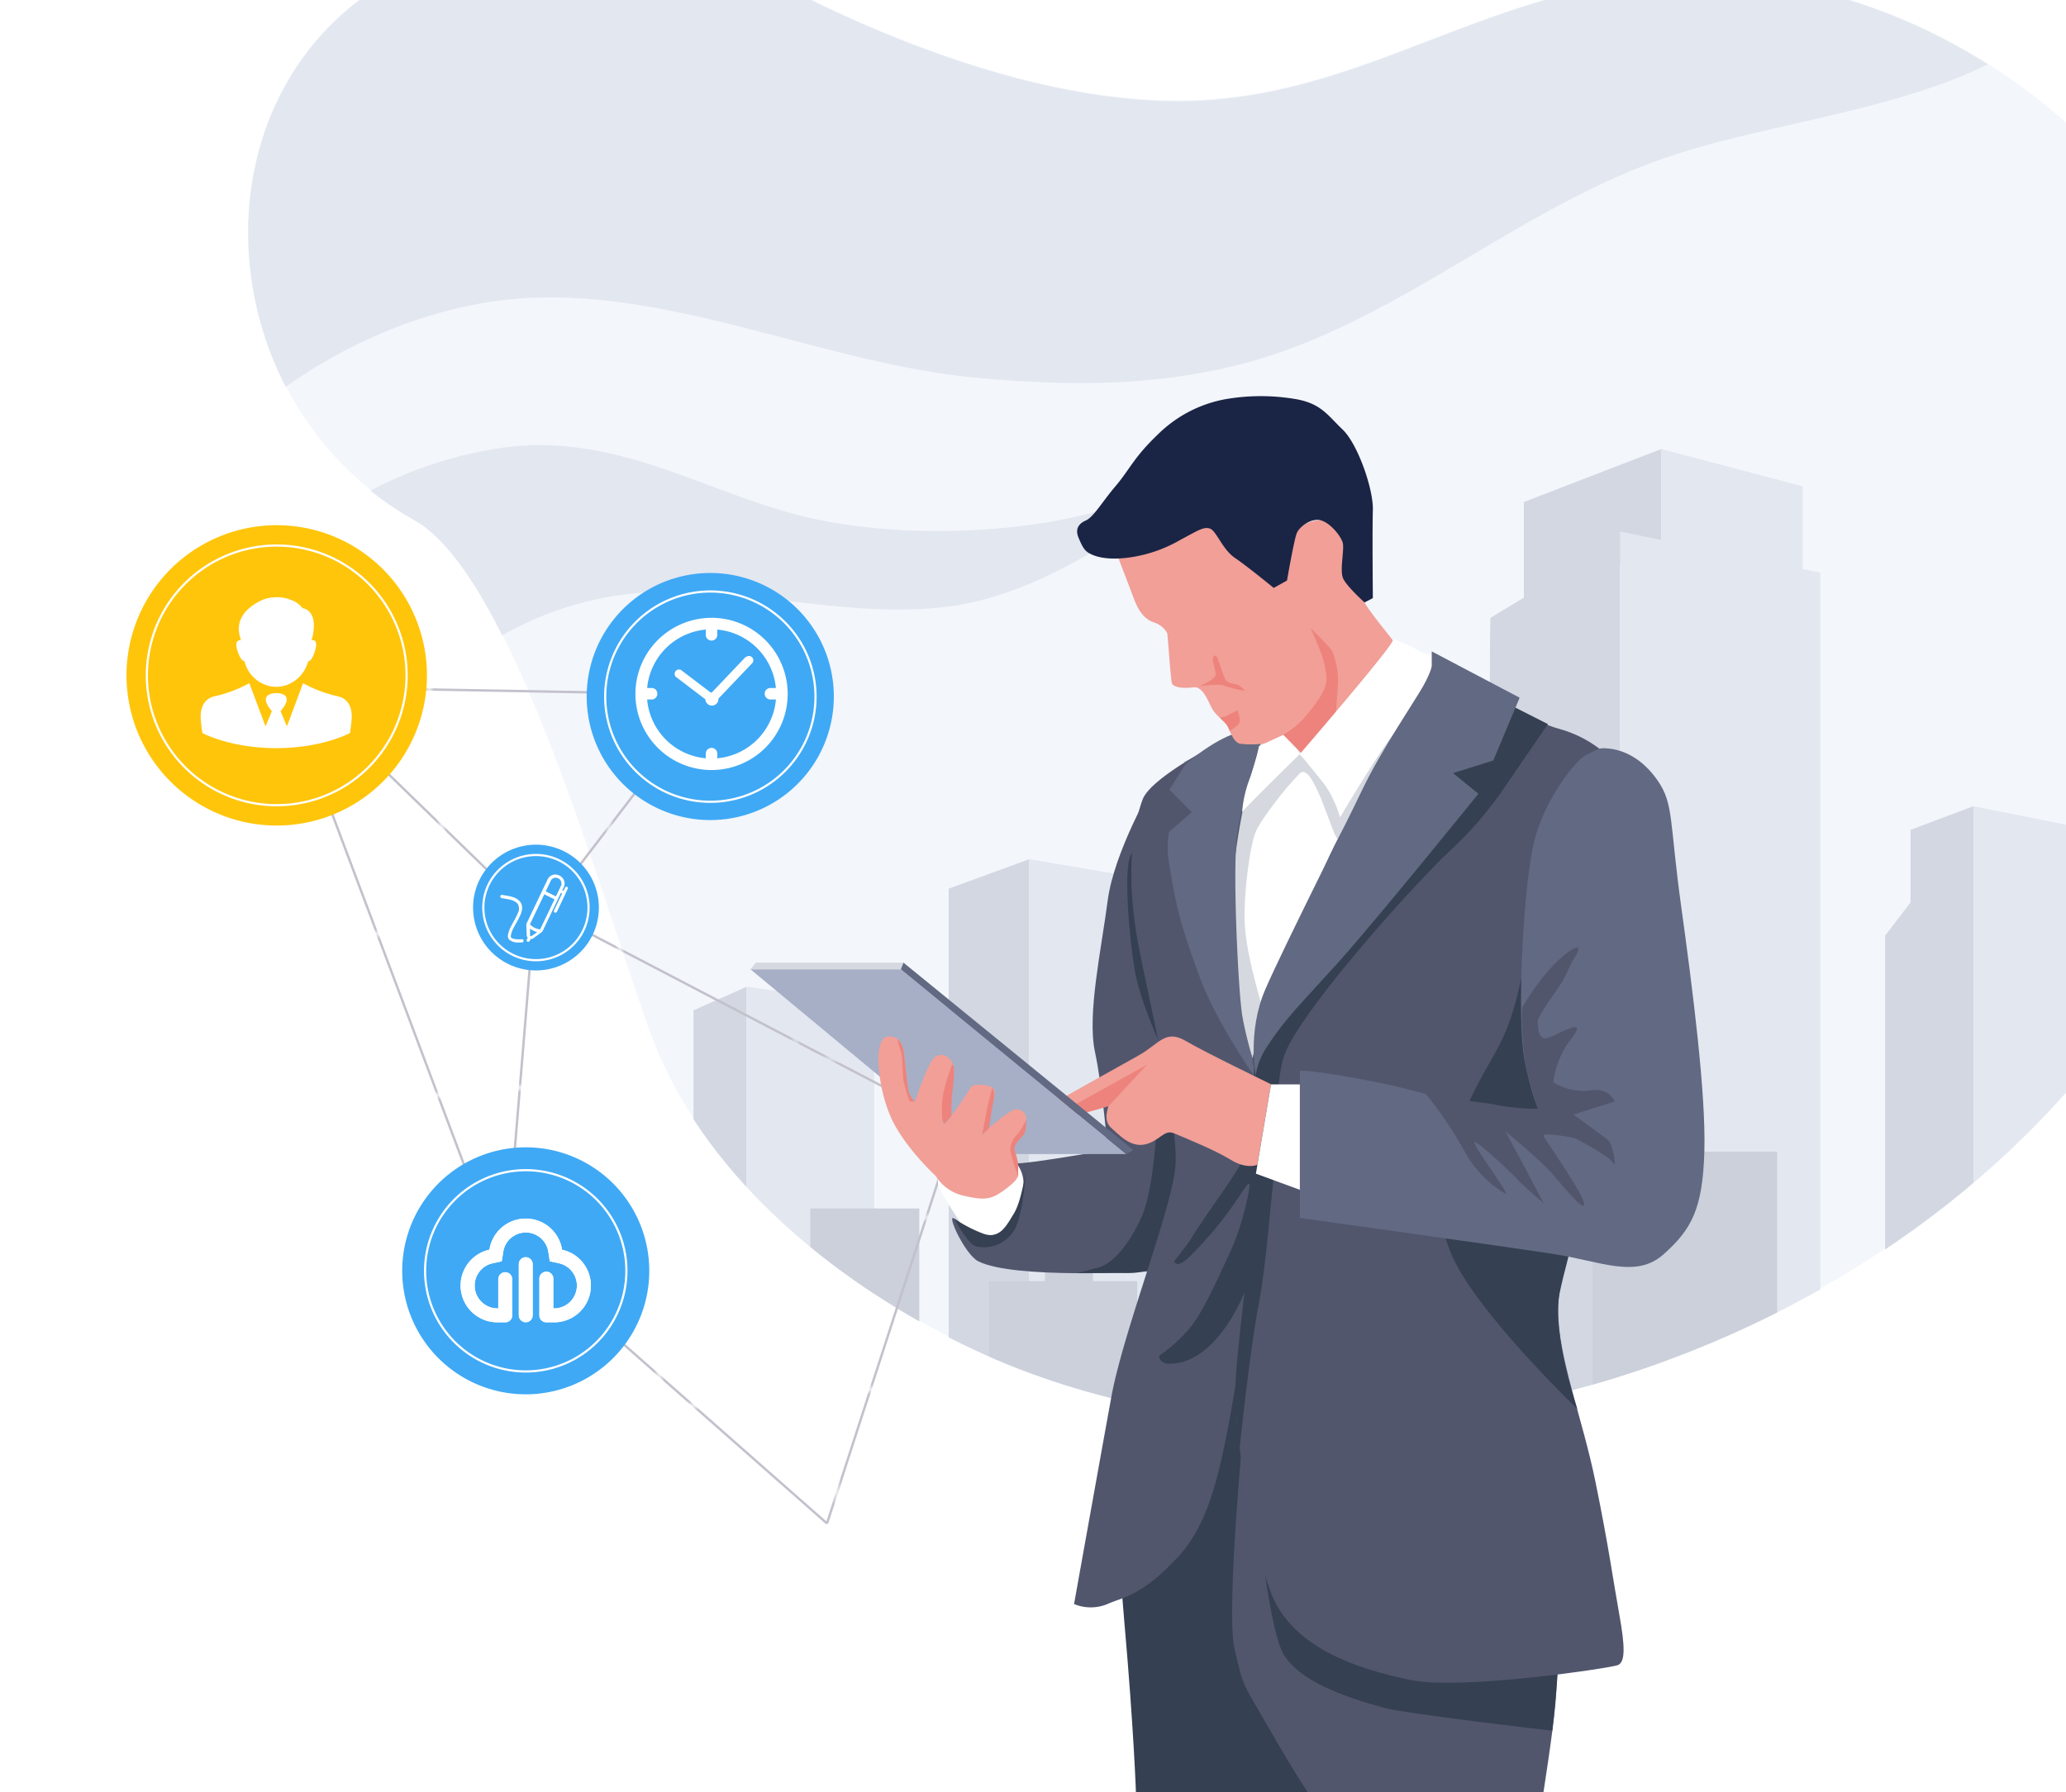 <svg id="Layer_1" data-name="Layer 1" xmlns="http://www.w3.org/2000/svg" xmlns:xlink="http://www.w3.org/1999/xlink" viewBox="0 0 476 413"><defs><style>.cls-1,.cls-11,.cls-13{fill:none;}.cls-17,.cls-2,.cls-23{fill:#fff;}.cls-2{clip-rule:evenodd;}.cls-3{fill:#c2c1cc;}.cls-4{clip-path:url(#clip-path);}.cls-5{opacity:0.5;}.cls-6{fill:#e8edf7;}.cls-7{clip-path:url(#clip-path-2);}.cls-8{fill:#a6afc6;}.cls-9{fill:#c7cfe2;}.cls-10{fill:#97a1b7;}.cls-11,.cls-13{stroke-miterlimit:10;stroke-width:0.5px;}.cls-11{stroke:url(#New_Pattern_Swatch_6);}.cls-12{fill:#3fa9f5;}.cls-13{stroke:#fff;}.cls-14{fill:#ffc50b;}.cls-15{fill:#354052;}.cls-16{fill:#51566d;}.cls-18{fill:#d5d8df;}.cls-19{fill:#626982;}.cls-20{fill:#f19f97;}.cls-21{fill:#ed837c;}.cls-22{fill:#1a2445;}.cls-23{fill-rule:evenodd;}.cls-24{clip-path:url(#clip-path-3);}</style><clipPath id="clip-path"><rect class="cls-1" x="-13.95" y="-0.77" width="489.95" height="414.78"/></clipPath><clipPath id="clip-path-2"><path class="cls-1" d="M78.74,3.41C104.11-19.31,147-21.25,175-6.06s64,29.21,95.81,29.4C309,23.56,335.52,2.26,373.2-3.92,424.84-12.37,479,17.6,504,63.52s22.35,104.35-1.94,150.7-68.22,80.76-117.23,99c-54.81,20.44-118.66,21.07-170-7-28.2-15.4-54.66-38.71-65.38-69-12.29-34.72-31.92-104.91-53.91-117.27C51.9,95.47,44.37,34.19,78.74,3.41Z"/></clipPath><pattern id="New_Pattern_Swatch_6" data-name="New Pattern Swatch 6" width="34.29" height="34.29" patternTransform="matrix(1.09, -0.1, 0.1, 1.09, -72.57, -38.92)" patternUnits="userSpaceOnUse" viewBox="0 0 34.29 34.29"><rect class="cls-1" width="34.29" height="34.29"/><rect class="cls-3" width="34.29" height="34.29"/></pattern><clipPath id="clip-path-3"><path class="cls-2" d="M122.73,291.33v11.79a1.6,1.6,0,1,1-3.2,0V291.33a1.6,1.6,0,1,1,3.2,0M129.5,288a8.47,8.47,0,0,1-1.81,16.74h-1.83a1.62,1.62,0,0,1-1.59-1.39h0v-8.55a1.61,1.61,0,1,1,3.21,0v6.73h.22a5.26,5.26,0,0,0,1.12-10.39l-2.15-.47-.34-2.18a5.25,5.25,0,0,0-10.38,0l-.34,2.18-2.15.47a5.26,5.26,0,0,0,1.12,10.39h.22v-6.73a1.61,1.61,0,0,1,1.61-1.61h0a1.61,1.61,0,0,1,1.6,1.61v8.55h0a1.62,1.62,0,0,1-1.59,1.39h-1.83A8.47,8.47,0,0,1,112.76,288a8.47,8.47,0,0,1,16.74,0Z"/></clipPath></defs><g class="cls-4"><g class="cls-5"><path class="cls-6" d="M78.74,3.22C104.11-19.5,147-21.43,175-6.24S239,23,270.77,23.15C309,23.38,335.52,2.07,373.2-4.1,424.84-12.56,479,17.41,504,63.33S526.39,167.69,502.1,214s-68.22,80.77-117.23,99.06c-54.81,20.44-118.66,21.06-170-7-28.2-15.4-54.66-38.71-65.38-69-12.29-34.72-31.92-104.92-53.91-117.28C51.9,95.29,44.37,34,78.74,3.22Z"/><g class="cls-7"><polygon class="cls-8" points="124.96 326.01 124.96 261.78 134.01 256.35 134.01 326.01 124.96 326.01"/><polygon class="cls-9" points="154.81 326.01 134.01 326.01 134.01 256.35 154.81 259.07 154.81 326.01"/><polygon class="cls-8" points="159.78 232.84 159.78 326.01 172 326.01 172 227.41 159.78 232.84"/><polygon class="cls-9" points="201.4 326.01 172 326.01 172 227.41 201.4 231.48 201.4 326.01"/><polygon class="cls-8" points="218.58 204.8 218.58 326.01 237.13 326.01 237.13 198.01 218.58 204.8"/><polygon class="cls-9" points="266.53 326.01 237.13 326.01 237.13 198.01 266.53 202.99 266.53 326.01"/><path class="cls-8" d="M272.86,175.39V326h24V167.71Z"/><polygon class="cls-9" points="326.23 326.01 296.83 326.01 296.83 167.71 326.23 174.49 326.23 326.01"/><polygon class="cls-8" points="351.1 115.69 351.1 137.72 382.76 126.71 382.76 103.48 351.1 115.69"/><polygon class="cls-9" points="415.33 137.72 382.76 126.71 382.76 103.48 415.33 112.08 415.33 137.72"/><path class="cls-8" d="M343.41,142.38c-.45,1.36,0,183.63,0,183.63h29.85V124.29Z"/><polygon class="cls-9" points="419.4 326.01 373.26 326.01 373.26 122.48 419.4 131.98 419.4 326.01"/><polygon class="cls-8" points="434.32 215.65 440.2 207.96 440.2 191.23 454.67 185.8 454.67 326.01 434.32 326.01 434.32 215.65"/><polygon class="cls-9" points="477.29 326.01 454.67 326.01 454.67 185.8 477.29 190.32 477.29 326.01"/><polygon class="cls-8" points="110.94 327.82 110.94 302.49 129.48 299.32 129.48 327.82 110.94 327.82"/><polygon class="cls-10" points="144.41 327.82 144.41 302.04 129.48 299.32 129.48 327.82 144.41 327.82"/><rect class="cls-10" x="151.64" y="295.25" width="29.4" height="32.57"/><rect class="cls-10" x="186.7" y="278.51" width="25.1" height="49.3"/><polygon class="cls-10" points="227.85 326.01 227.85 295.25 240.74 295.25 240.74 286.66 251.82 286.66 251.82 295.25 262 295.25 262 326.01 227.85 326.01"/><rect class="cls-10" x="307.23" y="295.25" width="51.01" height="32.57"/><rect class="cls-10" x="366.93" y="265.4" width="42.52" height="60.61"/><rect class="cls-10" x="269.24" y="265.4" width="23.52" height="60.61"/><path class="cls-9" d="M29.11,143c6.76-41.17,53.05-72.33,92.61-74.34C156.07,66.92,190.37,83.74,224.43,87c26.43,2.52,51.49,2,76-7.86,29.23-11.73,53.25-32.4,83.14-42.74,26-9,62.34-11.41,84.77-27.76,10.95-8,20.58-26.69,19.83-40.39C486.71-59,447-67,425.29-70.57c-31.67-5.22-67-7.19-99.19-4.31C305.57-73,285.9-61.44,265.19-57.53c-41.36,7.79-80.57-10.7-122.51-5.55C94.88-57.2,45.09-44.83,10.82-9.63c-34.09,35-61.39,78.11-54.48,129.08,3.28,24.2,24,70.79,54.51,60.43,23.36-7.95,4.69-36.7,20.87-43.41"/><path class="cls-9" d="M62.85,144.17c-1.25-27.2,40.73-41.86,61.9-41.6,22.54.28,40.05,11.54,60.93,16.58,26.15,6.31,72.33,4.28,93.81-14.19-14.33,15.39-39.17,31.94-60.58,34.77-26.88,3.55-53.5-7.06-79.63-2-26.5,5.07-41.27,21.76-61.75,37.13C55,191.7,48.7,171.79,57.16,152c2.07-4.83,4.47-9.4,9.06-11.24"/></g></g></g><line class="cls-11" x1="63.66" y1="153.31" x2="116.26" y2="293.31"/><line class="cls-11" x1="64.1" y1="158.28" x2="165.42" y2="160.08"/><line class="cls-11" x1="114.24" y1="283.86" x2="190.54" y2="351.09"/><line class="cls-11" x1="190.54" y1="351.09" x2="220.34" y2="259.25"/><line class="cls-11" x1="125.59" y1="209.77" x2="220.34" y2="259.25"/><line class="cls-11" x1="125.59" y1="209.77" x2="163.57" y2="160.24"/><line class="cls-11" x1="63.66" y1="153.31" x2="123.05" y2="210.97"/><line class="cls-11" x1="116.26" y1="293.31" x2="123.26" y2="208.39"/><path class="cls-12" d="M192,158a28.47,28.47,0,1,1-30.87-25.84A28.46,28.46,0,0,1,192,158Z"/><path class="cls-13" d="M187.8,158.41a24.23,24.23,0,1,1-26.28-22A24.24,24.24,0,0,1,187.8,158.41Z"/><path class="cls-12" d="M149.48,290.36a28.46,28.46,0,1,1-30.87-25.84A28.45,28.45,0,0,1,149.48,290.36Z"/><path class="cls-13" d="M144.23,290.82a23.19,23.19,0,1,1-25.15-21.05A23.18,23.18,0,0,1,144.23,290.82Z"/><path class="cls-14" d="M98.23,152.58a34.61,34.61,0,1,1-37.54-31.41A34.62,34.62,0,0,1,98.23,152.58Z"/><path class="cls-13" d="M93.56,153a29.92,29.92,0,1,1-32.45-27.16A29.93,29.93,0,0,1,93.56,153Z"/><path class="cls-12" d="M137.92,207.88a14.49,14.49,0,1,1-15.72-13.16A14.49,14.49,0,0,1,137.92,207.88Z"/><path class="cls-13" d="M135.55,208.09a12.12,12.12,0,1,1-13.14-11A12.11,12.11,0,0,1,135.55,208.09Z"/><path class="cls-15" d="M259,335c-.46,1.77-2.29,12.37,0,38.26s2.74,40.44,2.74,40.44h44.38s-4.23-95.17-4.39-96.35-17.27-6.77-29.09-5.74S259,335,259,335Z"/><path class="cls-16" d="M286.83,325.36s-4.48,45.45-2.41,54.6,1.91,7.78,7.93,18.31,9.39,15.43,9.39,15.43H355.5s2.23-14,2.85-20.92.72-15.11-2.85-35.71-6.53-25.18-7.56-24.72S286.83,325.36,286.83,325.36Z"/><path class="cls-15" d="M288.88,341.35s3.11,33.88,6.91,40,13.67,9.63,23,12.21c5,1.39,38.85,5.29,38.85,5.29s2.17-18.93,1.56-24.73-9.89-32.75-9.89-32.75Z"/><path class="cls-17" d="M217.59,271.69s3.43,4.34,8,3.88,6.87-2.28,8.24-3.88a3.78,3.78,0,0,0,.5-3.68l3.26,3.13s-1.93,11.3-4,12.45-8.22,3-9.16,1.41a10.05,10.05,0,0,0-2.9-2.9s-5.11-7.44-5.34-9a8,8,0,0,1,0-2.58Z"/><path class="cls-16" d="M265.45,181.27s-8.8,15.1-10.25,26.32-4.76,26.17-2.93,34.79,2.93,22.67,2.93,22.67-19.82,3.42-20.86,3,3.85,2.76,0,10.77-8,7.09-14.42,2.06c-2.1-1.65,2.31,8.17,5.47,9.79,8.15,4.18,38.93,2.36,38.93,2.36s4.35-.7,6.41-7.12,4.64-19.91,2.44-30.9-10.91-45.32-10.68-53.33S265.45,181.27,265.45,181.27Z"/><path class="cls-15" d="M253.49,292s4.88-1.31,9.46-11.39S267,240,267,240s-4.38-9.42-5.6-16.61-2.76-24.42-.62-26.79S277,228,277.91,238.87s-2.75,44.48-7,49.06-7.24,5.51-11.41,5.45-11.32,0-11.32,0Z"/><path class="cls-17" d="M286.6,240.72c-.17-.51-5.32-19.57-4.37-31.93s7.6-37.6,8.08-37.67,4.95-2.19,6.1-1.38,3.07,4,3.07,4l23-23.7s7.69,1.35,8.55,3.08-18,29.55-21.29,36.76-16.65,34-18.2,40.17-2.22,16.1-2.22,16.1Z"/><path class="cls-18" d="M300,174.45c.17.2,20.24-13.34,22.86-8.38,1.57,3-12.75,23.52-14.51,27.13-.83,1.71-5.68-18.21-8.91-14.94s-8.75,10.28-10.12,13.45-3.1,15.88-2.41,22.92,4,17.71,4,17.71l-1.63,13.84s-4.29-10.81-5.23-16.29-2.32-17.27-1.9-21.1,4.43-24.45,5.12-27.19,3-10.48,3-10.48l5.36-1.77Z"/><path class="cls-16" d="M247.46,369.66s5.84-32.62,8.59-47.73,14.07-43.61,14.76-53.22-5.15-34-8.24-49.45-2.15-27.29.68-35c2-5.35,19.1-13.86,19.1-13.86l8.77-1s-12.75,32.52-4.95,66.74c1.64,7.17,4,9.39,4.95,19.34s-.91,31.13-4.95,54.82-6.09,39.15-14.68,48.42-12.7,9.27-16.48,11A10,10,0,0,1,247.46,369.66Z"/><path class="cls-15" d="M282.15,274c7.12-10.31,9-16.49,9-16.49l-.24,15.82s.41,16.46-6,28.36-13.09,12.59-15.47,12.59-2.39-1.83-2.39-1.83a35.27,35.27,0,0,0,7.1-6.41c3.2-3.89,7-12.59,9.43-17.86s4.3-13.27,4.3-15.1-3.06,4.58-8.85,11.21-7.63,8-8.54,6.41c0,0,3.06-3.89,3.66-4.81S275,284.27,282.15,274Z"/><path class="cls-19" d="M290.31,249.91s-9.77-13.48-13.89-24.69-5.44-15.91-7-25.87a21.36,21.36,0,0,1-.07-7.64l5.24-4.55L269.42,182l3.71-5.87s5.24-4.65,10.43-6.73a11.88,11.88,0,0,1,7.56,0s-5.41,15.55-6.23,24.37.4,34.29,1.28,40S290.31,249.91,290.31,249.91Z"/><path class="cls-16" d="M331.07,153.15s19.28,12.41,28,14.77,13,7.94,15.8,10.34c6.26,5.32,7.78,11.7,5.72,25.9S372.21,247.08,369,261.5s-10,29.53-10,40.51,5.5,24.38,8.59,39.49,4.12,23,5.49,30.56,1.37,11-.34,11.68-36.06,5.83-47.73,3.43-27.38-7.21-32.23-20.26-7.74-35.27-7.94-41.55S289,291,289.68,285.87s5.43-26.09,1.69-34.33-3-5.84-2-11.33,13.51-36,17.83-44.8,16-27.83,16-27.83Z"/><path class="cls-15" d="M285.55,334.3s2.36-22.86,4.47-33.84,3.11-30.32,4.4-35.81-1.24-11.47,1.25-20.74,29.42-39.38,38.15-47.62a84.54,84.54,0,0,0,12.93-15l9.89-14.41-13.91-7.06-8.91-3.37s-43.26,79.25-44.59,87.5,1.76,8.55,1.89,13.55-6.46,54.21-6.46,61.7A149.71,149.71,0,0,0,285.55,334.3Z"/><path class="cls-15" d="M353.21,209.31s0,4.12-3.09,17.85-6.18,15.11-11.67,26.79-9.61,22.66-3.78,35.7,28.74,35.06,28.74,35.06-5.93-17.4-4.12-26.48S367.6,268,370,257.18s11.37-44.1,10-49.25-8.57-5.49-15.43-4.8S353.21,209.31,353.21,209.31Z"/><path class="cls-19" d="M365.23,174.11c-1.77.84-9.71,9.89-12.05,21.09s-3.68,39.64-2,48.67,3.36,11.82,3.36,11.82-2.43-.15-7.37,0c-7.29.24-2.53-.76-10.64-1.87s-8.55-2.55-25.16-5.51c-10.55-1.89-11.88-1.52-11.88-1.52v33.89s48,6.69,58.72,8.36,18.74,5.69,25.1,0,9-10.37,9.37-23.75-2.68-37.14-5.36-56.55S385.64,185.32,382,180s-7.95-7.05-10.89-7.43S368.49,172.56,365.23,174.11Z"/><path class="cls-20" d="M243.42,253.82s14-7.87,18.8-10.52,6.24-6.18,10.91-3.44,19.7,10,19.7,10l-3.14,18.57s-2.42,1.14-6.13-1.15-10.75-5.12-13.06-6.1-3.24,1.75-6.67,2.55-6.18-2.4-7.78-3.77-1.15-3.43-.69-5-7.9,2.21-7.9,2.21Z"/><polygon class="cls-21" points="264.29 245.36 246.13 255.44 247.46 257.18 255.36 254.97 264.29 245.36"/><path class="cls-16" d="M328.23,251.78a93.55,93.55,0,0,1,8.86,12.92,25.85,25.85,0,0,0,9.66,10.35c1.67,1.11-6.5-9.9-7.06-11.64s9.66,7.92,10,8.48,5.94,5.39,5.94,5.39-8.54-16.35-8.91-16.63,8,6.43,11,9.94,7.61,9.1,7.24,6.69-8.73-14.3-9.29-15.41,7.06.37,7.06.37,8,4.08,8.92,5.75,0-4.27-1.12-5.2-8-5.94-8-5.94l9.48-3s-1.16-3.32-5.62-2.55a13.29,13.29,0,0,1-8.51-1.87,19.87,19.87,0,0,1,4.27-10.19c4.09-5.39-3.53-.56-5.75,0s-2-3.16-2.13-3.9,3.8-6.32,5.29-8.54,2-4.28,3.15-6,2-4.08-2.23-.74-8.09,9.23-9.68,12c-.44.78.1,10.75.67,13.6s2.8,9.84,2.8,9.84a45.66,45.66,0,0,1-5.27-.25c-4.78-.5-3.65-.7-8.12-1.21S328.23,251.78,328.23,251.78Z"/><path class="cls-20" d="M257.5,128.15s2.32,6,3.71,9.72,2.93,4.94,4.63,5.56a5.28,5.28,0,0,1,3.08,2.47c.16.62.78,10.65,1.09,11.57s2.47,1.24,4.93.93,3.55,3.86,4.63,5.4,2.78,2.47,3.4,3.86,1.39,3.4,2.62,3.7,7.26.47,9.73-1.31,4.62,3.63,4.62,3.63,23.93-21.14,24.24-21.61-8.8-10.95-9.88-13.42-3.86-4.94-4.17-8.65-1.08-8-3.7-9.56-8,.46-8.95,3.55a37.33,37.33,0,0,0-1.24,6.32v3.4l-2.51,1.3s-4.74-4.85-7.06-7.32-4.32-7.7-6.63-7.79a27.1,27.1,0,0,0-7.72,1c-3.09.77-10.18,2.31-12.19,3.55A6.69,6.69,0,0,0,257.5,128.15Z"/><path class="cls-22" d="M250.64,127.3c2.14,1.41,5.78,1.78,10.18,1.08a32.18,32.18,0,0,0,11.19-4c3.94-2.08,5.33-3.09,6.79-2.55s2.86,4.8,5.71,6.73,8.95,6.93,8.95,6.93l3.06-1.7s1.53-8.85,2.19-10.75c.57-1.67,3.4-3.69,5.56-3.14s4.75,3.65,5.11,5.31-.76,6.26.08,8.11,4.93,5.52,4.93,5.52l1.91-1s-.15-15.51,0-20.3-3.47-15.2-6.94-18.52-4.94-5.94-10.57-7a47.83,47.83,0,0,0-16.59,0,29.74,29.74,0,0,0-15.59,8.26c-5.4,5.17-6.4,8-9.57,11.73s-5.09,7.16-6.87,7.94-2.46,2.09-1.69,3.94S249.78,126.74,250.64,127.3Z"/><path class="cls-21" d="M295.67,169.35a22.06,22.06,0,0,0,4.51-3.54c1.62-1.85,4.32-5.25,5-7.18s.47-2.78,0-5.4-3.24-8.49-3.24-8.49,4.68,4.57,5,5.35a17.91,17.91,0,0,1,1.31,7.69c-.08,1.55-.65,9.1-.65,9.1l-7.69,6.8Z"/><path class="cls-21" d="M276.26,158.17a18.39,18.39,0,0,0,2.7-1.39c.69-.54,1.31-1.08,1.15-1.7s-.61-2.47-.69-3.08.62-1.7,1.23,0a42.88,42.88,0,0,0,1.7,4.63c.54.92,2.09.92,2.78,1.15a5.87,5.87,0,0,1,1.7,1.43A26.68,26.68,0,0,1,282,158C281.12,157.47,276.26,158.17,276.26,158.17Z"/><path class="cls-21" d="M281,165.34a3.85,3.85,0,0,0,1.92-.53l2.16-1.08a5.52,5.52,0,0,1,.54,2.62c-.23.92-2.29,2.07-2.29,2.07a6.62,6.62,0,0,0-.79-1.52C282.11,166.44,281,165.34,281,165.34Z"/><polygon class="cls-17" points="289.36 270.48 299.48 274.2 299.48 249.91 292.83 249.91 289.36 270.48"/><path class="cls-17" d="M286.17,187.16c.17-.51,13.31-13.39,13.31-13.39l-3.81-4.42-5.6,2.58a47.83,47.83,0,0,1-2.16,7.56A28.42,28.42,0,0,0,286.17,187.16Z"/><path class="cls-17" d="M308.75,188.36a26.3,26.3,0,0,0-3.43-7.38c-1.72-2.23-5.84-7.21-5.84-7.21s22-25.51,21.4-26.24,4.31,1.36,6.2,2.54,3.13,0,4,3.08-6.87,12.3-10.13,16.2S308.75,188.36,308.75,188.36Z"/><path class="cls-19" d="M340.62,182.93s-23.67,29.3-32.34,38.92-11.76,12.46-16.07,18.9c-3.1,4.62-2.85,7.46-2.85,7.46s-2.11-10.4,2.2-20.29,18-36.91,22.34-46,12.23-20.6,14.07-23.94,1.9-4.53,1.9-4.53v-3.33l20.25,10.67-6.07,14.47-9.27,2.91Z"/><path class="cls-15" d="M219.88,280.84s2.93,5.72,5,6.41a8.2,8.2,0,0,0,8.74-3.66c2.25-3.67,2.68-13.7,2.68-13.7s-.89,6.82-2.72,9.8-3.35,6.1-7.29,4.52A32,32,0,0,1,219.88,280.84Z"/><polygon class="cls-8" points="172.91 223.38 207.55 223.38 259.48 265.96 224.19 265.96 172.91 223.38"/><path class="cls-20" d="M204.73,238.87c-3.83,0-2.48,11.92.57,18.7S215.58,271,215.58,271a10.23,10.23,0,0,0,6.62,4.6c4.78,1.1,6.27.81,9.31-1.44s3.48-3.28,2.83-4.31c-.48-.76-.66-3.29-.88-4.82s1.74-4.13,2.62-5.89,0-3.33-1.74-3.53-8.07,5.85-8.07,5.85l.55-2.53s2.81-5.52,2.28-7.66c-.19-.75-1.51-1.24-2.83-1.24s-2.19-.38-3.06,1.24-4.9,7.09-4.9,7.09-1.86,2.26-.77-2.22,2.87-8,2.1-10.6c-.59-2-2.51-3.06-4.16-2s-4.7,10.37-4.7,10.37-1-.26-1.36-2c-.62-2.86-.83-8-1.26-9.62C207.55,239.85,206.9,238.87,204.73,238.87Z"/><polygon class="cls-18" points="174.13 221.85 172.91 223.38 207.55 223.38 208.16 221.85 174.13 221.85"/><polygon class="cls-19" points="208.16 221.85 261.12 265.04 259.48 265.96 207.55 223.38 208.16 221.85"/><path class="cls-21" d="M209.56,253.82a48.59,48.59,0,0,1-1.4-4.81c-.22-1.37-.19-5.84-.61-6.75a16.77,16.77,0,0,1-.78-2.83,5.42,5.42,0,0,1,1.51,3.42c.3,2.41.8,8,1.14,9a6.81,6.81,0,0,0,1.36,2Z"/><path class="cls-21" d="M217.2,258.4a19.84,19.84,0,0,1,0-5.61,30.15,30.15,0,0,1,1.72-6.12c.23-.4.34-1.83.72-1.09s0,4.6-.24,6.31a47.42,47.42,0,0,0-.2,5.29l-1.55,1.76Z"/><path class="cls-21" d="M226.37,261.06s.79-4,1-5.29,1.25-5.06,1.25-5.06a3.56,3.56,0,0,1,.36,2.56c-.33,1.5-1.12,6.76-1.12,6.76l-1.61,1.47"/><path class="cls-21" d="M234.59,271.22s-1.93-5.38-1.82-6.53a5,5,0,0,1,1.57-3.19,14.5,14.5,0,0,0,2.06-3.43s.15,2.64-.54,3.43-2.52,2.39-2.06,3.65a22.92,22.92,0,0,1,.79,3.09Z"/><path class="cls-17" d="M130.69,204.38a.38.38,0,0,0-.5.18l-.36.76-.29-.14.38-.8h0a2,2,0,0,0,.15-.53,2,2,0,0,0-.59-1.66,2.27,2.27,0,0,0-1.7-.65,2.45,2.45,0,0,0-.41.08,2.14,2.14,0,0,0-.65.34,1.84,1.84,0,0,0-.5.6h0l-1.36,2.84a.05.05,0,0,0,0,0l0,0-3.51,7.36a.73.73,0,0,0-.08.36h0l.08,2.37a1,1,0,0,0,.24.62l-.21.42a.38.38,0,0,0,.17.51.32.32,0,0,0,.16,0,.39.39,0,0,0,.34-.21l.2-.42h.09a1,1,0,0,0,.58-.2l1.89-1.4.11-.1v0l.11-.16,4.2-8.79.29.14-1.87,3.91a.39.39,0,0,0,.17.51.35.35,0,0,0,.17,0,.37.37,0,0,0,.33-.22l2-4.2,0,0s0,0,0-.05l.5-1.05A.39.39,0,0,0,130.69,204.38Zm-8.24,11.35a.24.24,0,0,1-.23,0l0,0h0a.23.23,0,0,1-.1-.19l0-1.55a4.55,4.55,0,0,0,1.66.83Zm2-1.55a3.71,3.71,0,0,1-2.35-1.17l3.3-6.91,2.36,1.16Zm4.94-10.44a1.07,1.07,0,0,1-.1.32l-1.2,2.52-2.36-1.16,1.21-2.53a1,1,0,0,1,.29-.34,1.1,1.1,0,0,1,.41-.22,1.23,1.23,0,0,1,.25-.05,1.54,1.54,0,0,1,1.12.42A1.32,1.32,0,0,1,129.34,203.74Z"/><path class="cls-17" d="M120.18,216.47h-.32c-.59,0-1.7,0-2.06-.38a.54.54,0,0,1-.11-.45,6.65,6.65,0,0,1,.84-2.17l.06-.11c.12-.22.24-.45.36-.66a20.76,20.76,0,0,0,1-1.95,4.13,4.13,0,0,0,.34-1.4,2.23,2.23,0,0,0-.41-1.47,3.28,3.28,0,0,0-1.62-1.11,10.52,10.52,0,0,0-1.84-.41l-.74-.14a.38.38,0,0,0-.15.74c.25.06.5.1.77.14,1.11.19,2.36.39,3,1.23a2.15,2.15,0,0,1,0,2.13c-.27.64-.61,1.26-.94,1.87l-.36.67-.06.11a7.34,7.34,0,0,0-.92,2.44,1.26,1.26,0,0,0,.3,1,3.16,3.16,0,0,0,2.32.64h.61a.38.38,0,0,0,0-.76Z"/><path class="cls-17" d="M56.33,152.38A7.74,7.74,0,0,0,61.68,158a7,7,0,0,0,3.94,0,7.87,7.87,0,0,0,5.37-5.6c.41,0,1-.51,1.53-2.24.79-2.37,0-2.72-.77-2.66a5.54,5.54,0,0,0,.31-1c1.21-6.14-2.37-6.34-2.37-6.34a5.2,5.2,0,0,0-2.16-1.7,8.54,8.54,0,0,0-4.43-.79,7.79,7.79,0,0,0-1.77.28h0a8.68,8.68,0,0,0-1.94.84,10.4,10.4,0,0,0-2,1.4,6.67,6.67,0,0,0-2.16,3.2,5.9,5.9,0,0,0,0,3.12h0a5,5,0,0,0,.31,1c-.72,0-1.56.3-.77,2.67C55.38,151.87,55.92,152.36,56.33,152.38Z"/><path class="cls-17" d="M77.73,160.44a29.57,29.57,0,0,1-7.9-3l-2.76,7.38-.52,1.39v0l-.45,1.18-1.46-3.49c3.58-4.22-.73-4.18-1-4.17s-4.54,0-1,4.17l-1.46,3.49-.45-1.18v0l-.52-1.39-2.77-7.38a29.73,29.73,0,0,1-7.91,3c-3.25.7-3.4,3.87-3.27,5.43,0,0,.19,2.12.37,3.06,0,0,6.35,3.47,17,3.48s17-3.48,17-3.48c.19-.94.38-3.06.38-3.06C81.14,164.31,81,161.14,77.73,160.44Z"/><path class="cls-17" d="M163.93,142.38a17.54,17.54,0,1,0,17.55,17.54A17.54,17.54,0,0,0,163.93,142.38Zm1.33,32.37v-1.18a1.33,1.33,0,0,0-2.65,0v1.18A14.9,14.9,0,0,1,149.1,161.2h1.14a1.33,1.33,0,0,0,0-2.65H149.1a14.92,14.92,0,0,1,13.51-13.46v1.09a1.33,1.33,0,1,0,2.65,0v-1.09a14.9,14.9,0,0,1,13.5,13.46h-1.13a1.33,1.33,0,1,0,0,2.65h1.14A14.91,14.91,0,0,1,165.26,174.75Z"/><path class="cls-17" d="M171.82,151.37,164,159.59h0a1.33,1.33,0,0,0-.28,0l-6.57-5a1,1,0,1,0-1.19,1.58l6.56,5a1.49,1.49,0,0,0,3-.12V161l7.84-8.22a1,1,0,0,0-1.44-1.37Z"/><path class="cls-23" d="M122.73,291.33v11.79a1.6,1.6,0,1,1-3.2,0V291.33a1.6,1.6,0,1,1,3.2,0M129.5,288a8.47,8.47,0,0,1-1.81,16.74h-1.83a1.62,1.62,0,0,1-1.59-1.39h0v-8.55a1.61,1.61,0,1,1,3.21,0v6.73h.22a5.26,5.26,0,0,0,1.12-10.39l-2.15-.47-.34-2.18a5.25,5.25,0,0,0-10.38,0l-.34,2.18-2.15.47a5.26,5.26,0,0,0,1.12,10.39h.22v-6.73a1.61,1.61,0,0,1,1.61-1.61h0a1.61,1.61,0,0,1,1.6,1.61v8.55h0a1.62,1.62,0,0,1-1.59,1.39h-1.83A8.47,8.47,0,0,1,112.76,288a8.47,8.47,0,0,1,16.74,0Z"/><g class="cls-24"><rect class="cls-17" x="106.11" y="280.81" width="30.05" height="23.91"/></g></svg>